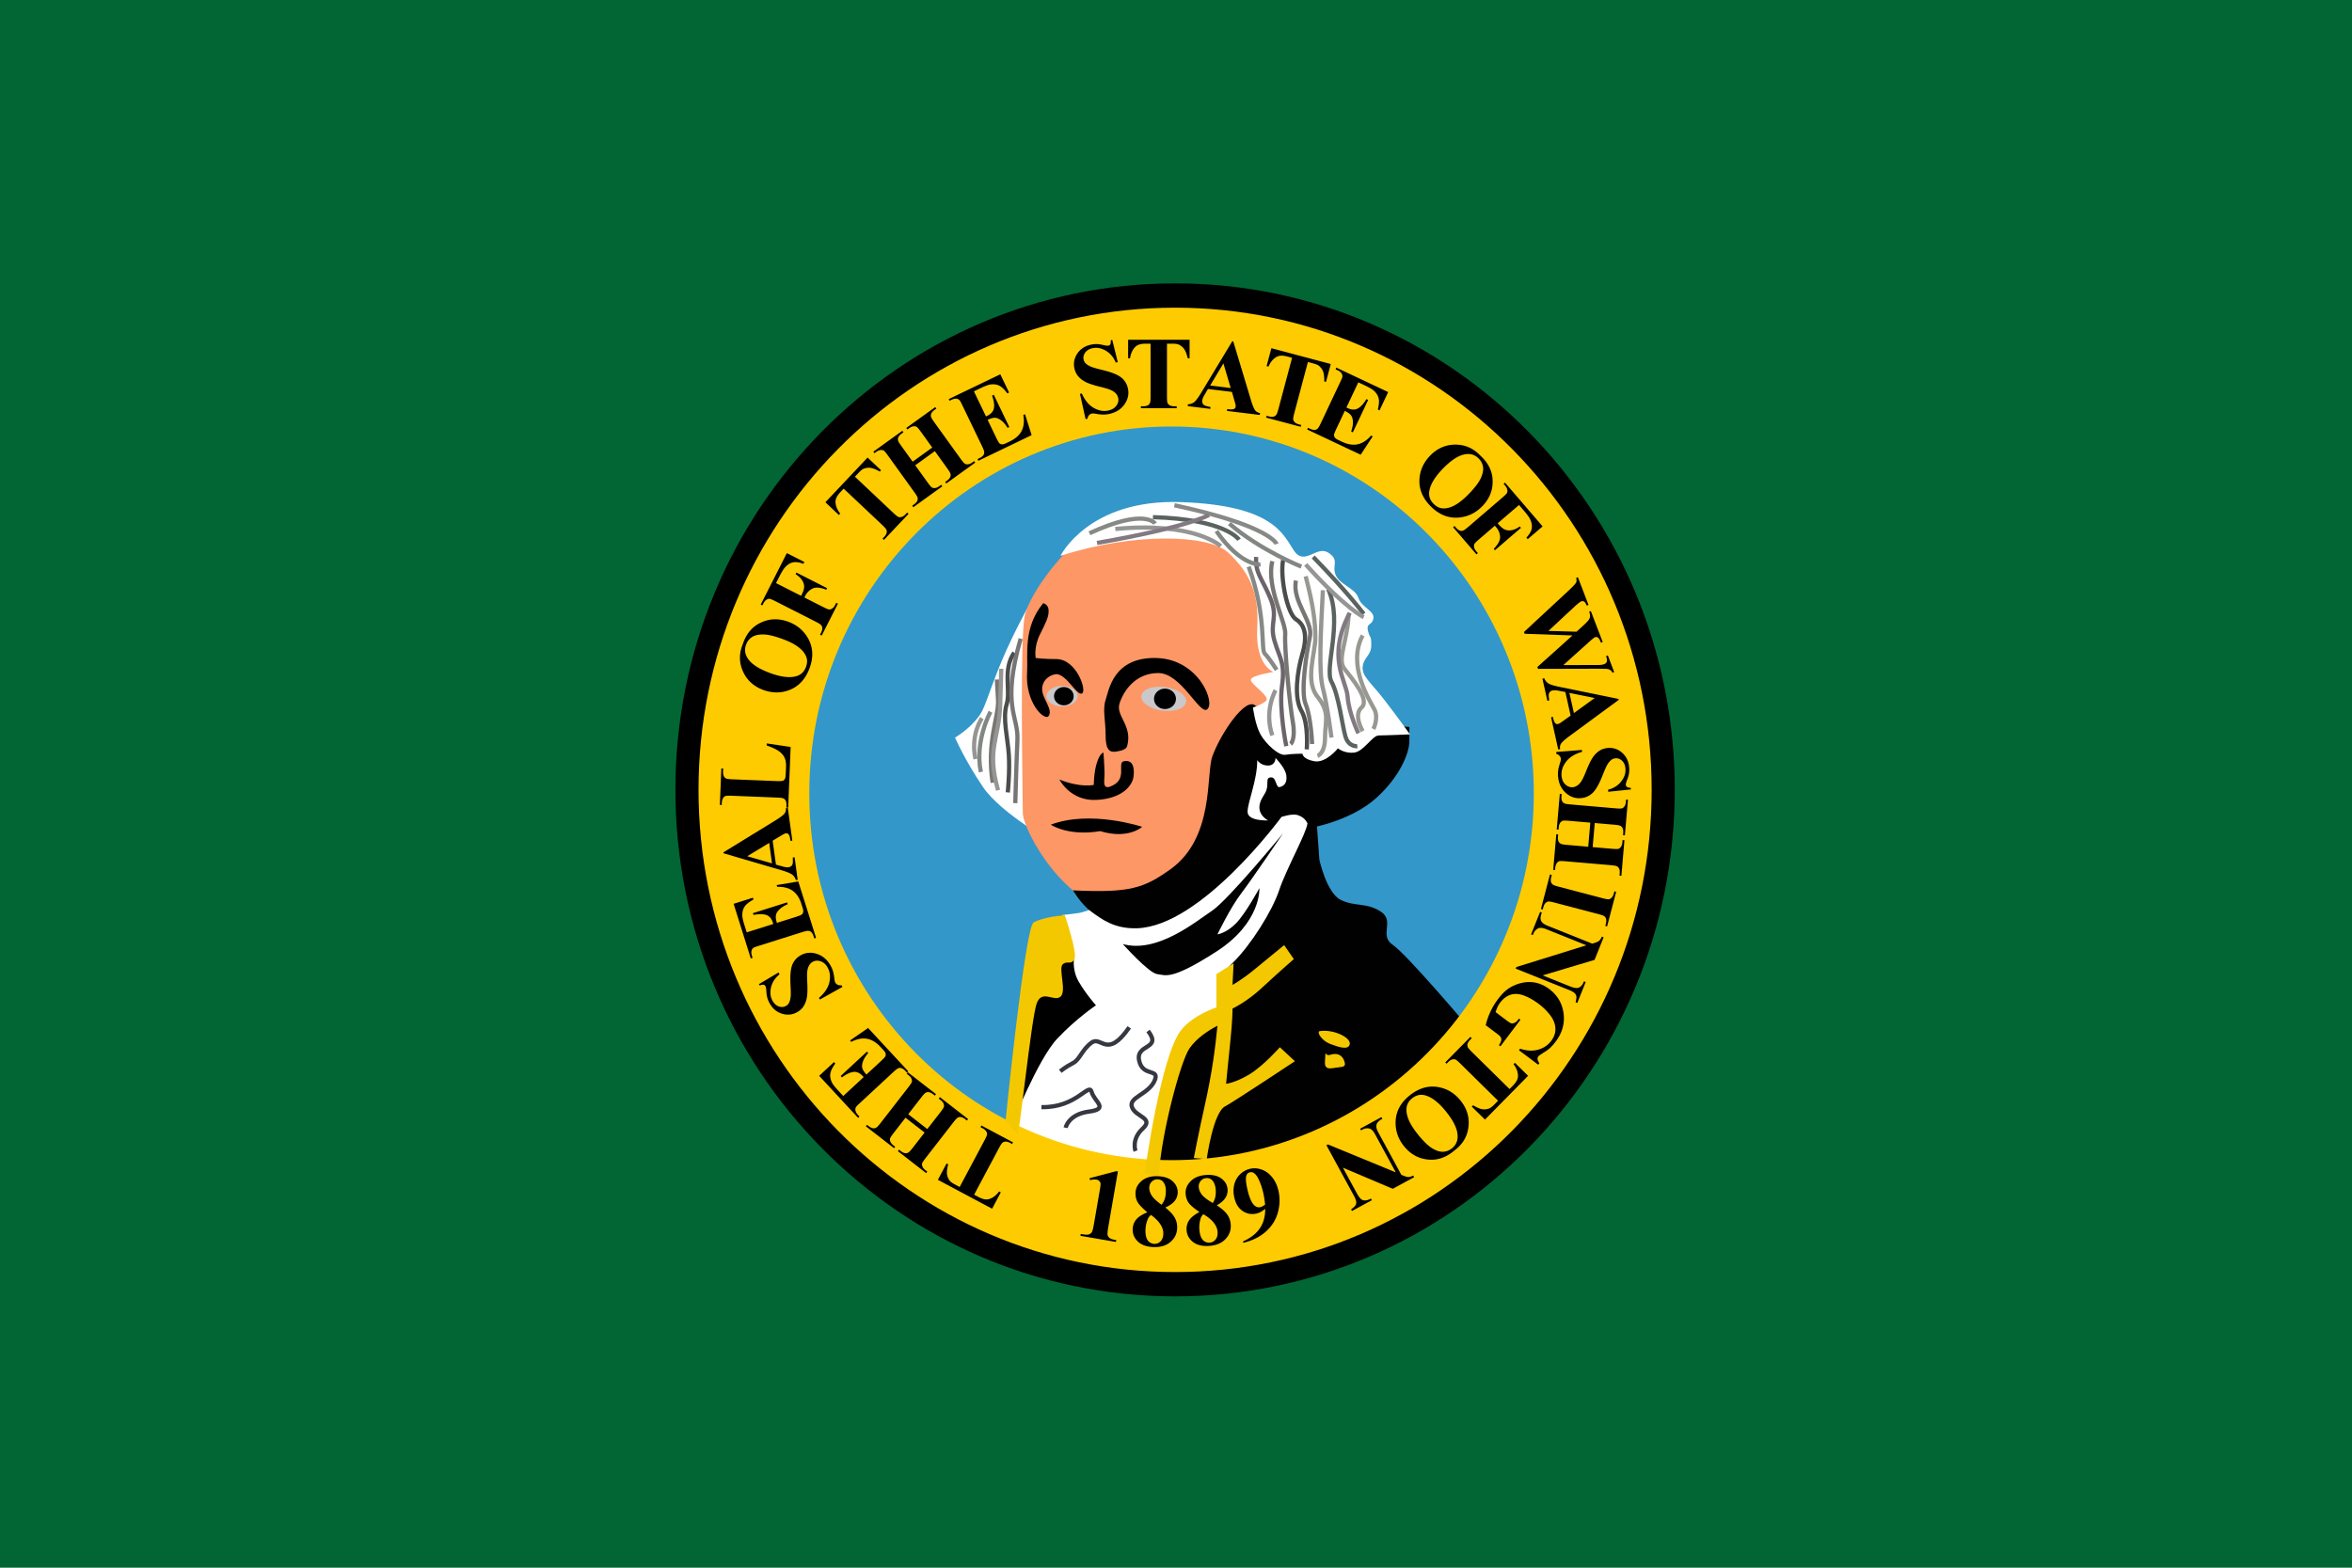 <svg xmlns="http://www.w3.org/2000/svg" viewBox="0 0 744.09 496.06" version="1.0"><path fill-rule="evenodd" fill="#016633" d="M0 0h744.45v496.06H0z"/><path d="M507.64 249.86c0-75.74-61.57-137.14-137.53-137.14s-137.54 61.4-137.54 137.14S294.15 387 370.11 387s137.53-61.4 137.53-137.14z" fill-rule="evenodd" fill="#3397ca"/><path d="M329.02 185.41c-14.63 24.84-15.99 36.41-19.05 40.83-3.06 4.43-7.83 7.15-7.83 7.15s3.07 7.14 8.85 15.65 22.46 17.69 22.46 17.69l-4.43-81.32z" fill-rule="evenodd" fill="#fff"/><path d="M320.86 206.51c-3.75 5.44-1.02 11.91-2.38 16.33-1.37 4.42.34 10.55.68 15.99.34 5.45-.34 11.91-.34 11.91" stroke="#4b4c4c" stroke-width="1pt" fill="none"/><path d="M314.05 247.68c-2.04-12.93 2.04-21.1 1.7-26.2s-.34-6.46-.34-6.46" stroke="#787674" stroke-width="1pt" fill="none"/><path d="M308.61 240.19c-1.7-7.82 2.04-12.93 2.04-12.93" stroke="#959594" stroke-width="1pt" fill="none"/><path d="M322.9 202.09c-6.13 21.43-.68 24.49-1.02 31.98-.34 7.48-.68 20.07-.68 20.07" stroke="#787674" stroke-width="1pt" fill="none"/><path d="M315.75 250.06c-3.74-13.27.34-15.99.68-27.22l.34-11.23" stroke="#959594" stroke-width="1pt" fill="none"/><path d="M310.31 244.28c-2.04-9.87 3.06-19.06 3.06-19.06" stroke="#838783" stroke-width="1pt" fill="none"/><path d="M363.39 166.36c-13.95.34-19.4 2.38-24.16 6.46-4.76 4.09-13.27 14.98-14.97 21.78-1.7 6.81-.68 57.16-.68 62.61 0 5.44 13.61 30.62 30.96 30.96s33.35-10.21 39.81-25.52c6.47-15.31 13.95-48.66 13.95-48.66l-7.48-39.46-37.43-8.17z" fill-rule="evenodd" fill="#fd9765"/><path d="M317.93 368.56l18.24-79.03s3.06-.34 5.44-.68c22.12-5.78 73.5-37.09 73.5-37.09l-1.36 123.17-95.82-6.37z" fill-rule="evenodd" fill="#fff"/><path d="M465.35 325.96s-20.23-23.98-24.72-26.98c-4.5-3 .75-7.49-3.75-10.49s-8.24-1.5-12.74-3.75S417.4 272 417.4 272l-.75-10.49s11.24-2.25 18.73-8.99 10.49-14.24 10.49-17.98v-4.5l-41.9-3.94-6.81-2.81c-3.06-2.89-10.87 8.58-13.6 15.99-2.09 5.69.77 25.84-13.36 35.85-8.3 5.88-12.67 7.47-30.74 6.61 0 0 2.6 4.44 5.75 6.71 3.24 2.32 7.19 5.5 14.48 5.28 20.38-.6 45.72-35.22 45.72-35.22s3.39-1.19 5.19-.57c1.72.59 2.53 1.56 3.04 2.58-.34 3.15-6.74 14.48-8.98 21.22-2.25 6.75-9 17.24-14.24 22.49-5.25 5.24-4.5 5.24-4.5 5.24s-.2-3.67 1.3 6.07c.75 4.87-12.63 8.22-14.96 14.43-4.8 12.78-8.26 33.66-8.6 41.49 3.41-2.38 32.75-.54 57.48-11.78s44.21-33.72 44.21-33.72z" fill-rule="evenodd" fill="#010101"/><path d="M525.72 250.66c0 86.32-69.18 156.38-154.41 156.38S216.9 336.98 216.9 250.66 286.08 94.28 371.31 94.28c85.23.004 154.41 70.06 154.41 156.38zm-40.48.37c0 64.07-51.34 116.08-114.6 116.08-63.27 0-114.61-52.01-114.61-116.08s51.34-116.07 114.61-116.07c63.26 0 114.6 52 114.6 116.07z" fill-rule="evenodd" fill="#fecb01"/><path d="M355.22 298.72c10.89 3.06 23.14-7.15 28.24-10.55 5.11-3.4 22.46-24.5 22.46-24.5s-9.87 14.63-13.27 19.06c-3.4 4.42-7.49 12.92-7.49 12.92s2.73-.34 5.79-3.4 7.48-11.23 7.48-11.23.69 10.89-13.61 20.08c-14.29 9.19-15.99 7.48-18.71 7.14s-10.89-9.52-10.89-9.52z" fill-rule="evenodd" fill="#010101"/><path d="M346.72 318.11s-6.13 4.08-12.25 10.55c-6.13 6.46-14.63 27.9-14.63 27.9s2.04-27.9 3.4-36.07c1.36-8.16 2.38-25.86 7.82-28.92 5.45-3.06 5.45-1.36 5.45-1.36l3.4 12.25s-1.02 4.08 1.36 8.17c2.38 4.08 5.45 7.48 5.45 7.48z" fill-rule="evenodd"/><path d="M381.76 366.77s2.01-14.69 5.79-16.67c2.69-1.42 22.11-14.3 22.11-14.3l-4.76-4.42s-5.1 5.79-9.53 8.51c-4.42 2.72-7.48 3.06-7.48 3.06s.68-7.15 1.36-13.61c.68-6.47.68-10.21.68-10.21s4.42-2.04 9.19-6.46c4.76-4.43 10.2-9.19 10.2-9.19l-3.06-4.42s-5.78 4.76-9.53 7.82c-3.74 3.07-6.8 4.77-6.8 4.77l.34-6.81-5.45 3.4v10.55s-6.9 2.18-10.88 6.81c-6.71 7.79-11.78 45.6-11.78 45.6l4.47.98c.52-12.49 6.8-36.29 9.69-40.46 2.25-3.24 6.12-5.78 8.84-7.14-.68 6.8-1.57 14.32-4.08 25.52-1.91 8.53-3.4 16.33-3.4 16.33l4.08.34zM321.88 358.94c.34 2.72 4.42-37.09 6.12-41.51s5.45-.34 7.49-2.04-.68-8.85.68-10.21 2.72.34 3.74-1.7-3.06-13.95-3.06-13.95-7.15.68-9.87 2.38-8.84 62.61-8.84 62.61l3.74 4.42zM417.49 326.28c4.42-.68 9.87 2.04 9.53 4.08s-3.41 1.02-6.13 0-4.42-3.74-3.4-4.08zM419.19 335.46c-.34 3.07 1.36 2.73 3.4 2.39s3.4 0 2.72-2.05c-.68-2.04-2.38-2.72-4.42-2.04s-1.36-2.38-1.7 1.7z" fill-rule="evenodd" fill="#f4c800"/><path d="M356.58 236.11c1.84-6.56-3.74-9.53-2.38-13.61s5.11-9.53 12.25-9.53c7.15 0 12.92 12.92 15.31 11.57 3.06-1.72-2.37-16.03-15.99-16.33-13.61-.3-14.97 10.21-15.99 13.27s0 6.46 0 11.23c0 4.76 1.36 5.44 3.4 5.1 1.25-.21 3.08-.55 3.4-1.7zM335.15 246.66c6.8 2.72 10.89 1.7 10.89 1.7s0-4.08 1.02-7.15c1.02-3.06 2.04-3.06 2.04-3.06s.34 4.77.34 6.81-.68 4.42 1.36 4.08c6.46-2.04 2.34-7.68 4.76-8.17 2.68-.53 3.41 1.71 3.07 4.77-.35 3.06-3.75 7.14-11.91 7.48-8.17.34-11.57-6.46-11.57-6.46zM332.43 260.95c12.59-4.76 28.92.68 28.92.68s-4.43 4.08-13.27 1.36c-10.21 1.7-15.65-2.04-15.65-2.04zM330.04 190.86c-6.46 7.82-4.76 16.33-5.1 21.77-.68 9.87 5.59 15.62 6.81 13.95 1.5-2.07-2.04-5.48-2.05-8.5 0-3.08 2.73-4.77 4.77-4.77 3.4.68 6.12 6.81 7.82 6.13s-1.68-10.94-8.16-10.89c-3.74.03-6.47-.34-6.47-.34s-.68-3.4 1.36-7.49c2.04-4.08 2.73-5.44 2.73-7.48s-1.71-2.38-1.71-2.38z" fill-rule="evenodd"/><path d="M340.93 220.29c0-1.16-.94-2.22-2.46-2.8-1.53-.58-3.41-.58-4.94 0s-2.47 1.64-2.47 2.8.94 2.22 2.47 2.8 3.41.58 4.94 0c1.52-.58 2.46-1.64 2.46-2.8zM375.235 222.116c.282-2.05-2.658-4.152-6.571-4.69s-7.313.687-7.586 2.74c-.292 2.049 2.649 4.15 6.562 4.689s7.312-.688 7.595-2.739z" fill-rule="evenodd" fill="#cac8ca"/><path d="M339.676 220.292c0-1.596-1.386-2.89-3.112-2.89s-3.112 1.294-3.112 2.89 1.386 2.89 3.112 2.89 3.112-1.295 3.112-2.89zM372.038 221.13c0-1.782-1.55-3.23-3.479-3.23s-3.478 1.448-3.478 3.23 1.55 3.23 3.478 3.23 3.479-1.446 3.479-3.23z" fill-rule="evenodd"/><path d="M397.75 240.53c0 6.47-3.06 13.27-3.06 16.34 0 3.06 6.47 2.72 6.47 2.72s-2.73-1.36-2.73-4.08c0-2.73 2.05-4.09 2.39-6.13s-.34-3.4 1.36-3.4 1.36 3.4 2.72 3.06 2.38-1.36 2.04-3.74-3.4-5.45-3.4-5.45 0 2.39-2.38 2.39c-2.39 0-3.41-1.71-3.41-1.71zM335.49 175.89c23.14-7.49 46.95-6.81 53.08-1.02 6.12 5.78 9.86 11.9 9.18 23.81s5.11 13.95 5.11 13.95-6.81 1.02-7.15 2.39c-.34 1.36 6.47 5.44 4.77 6.8-1.71 1.36-4.09 2.04-4.09 2.04s.68 5.45 2.38 8.51c1.71 3.06 5.79 6.8 7.83 6.46s5.44-.34 5.44-.34 0 1.7 3.75 2.38c3.74.68 7.48-4.08 7.48-4.08s2.04 1.7 5.11 1.36c3.06-.34 5.78-5.44 7.82-5.44s9.87-.34 9.87-.34-3.4-4.77-7.83-10.55c-4.42-5.78-7.48-7.83-7.14-10.89s2.72-3.4 2.72-6.8c0-3.41-.34-1.7-1.02-4.43-.68-2.72 1.36-1.7 1.7-4.08s-3.74-3.4-4.76-6.46c-1.02-3.07-5.79-4.09-7.15-7.15s1.36-4.76-2.38-7.14c-3.74-2.39-7.48 4.42-10.89-.69-3.4-5.1-6.46-14.29-35.72-15.31-29.27-1.02-38.11 17.02-38.11 17.02z" fill-rule="evenodd" fill="#fff"/><path d="M397.41 176.23c-.34 5.1 1.71 6.46 4.43 12.93 2.72 6.46-.34 7.82 1.36 13.61 1.7 5.78 3.4 6.8 2.38 14.29-1.02 7.48 1.36 19.05 1.36 19.05" stroke="#6b646a" stroke-width="1pt" fill="none"/><path d="M405.92 177.25c-1.02 5.44 1.36 17.01 4.08 18.71 2.73 1.7 3.75 5.1 2.04 10.89-1.7 5.78-2.72 13.95-.34 18.03 2.39 4.09 1.71 12.25 1.71 12.25" stroke="#4b4c4c" stroke-width="1pt" fill="none"/><path d="M413.07 182.35c2.38 9.19 3.06 14.29 3.06 19.4 0 5.1-3.4 13.61.68 18.71s2.38 7.82 2.38 12.93c0 5.1-2.38 5.78-2.38 5.78" stroke="#989892" stroke-width="1pt" fill="none"/><path d="M420.21 186.43c4.76 10.55-1.36 24.84 1.02 29.27 2.38 4.42 3.4 13.95 4.42 17.35 1.03 3.4 3.75 3.06 3.75 3.06" stroke="#5a635f" stroke-width="1pt" fill="none"/><path d="M426.68 194.26c-.34 8.51-3.75 14.29-1.37 17.35 2.39 3.06 8.17 9.87 5.45 12.25s.34 7.49.34 7.49" stroke="#989892" stroke-width="1pt" fill="none"/><path d="M431.1 201.06c-5.11 9.53 2.38 20.76 3.74 23.48s-.34 6.13-.34 6.13" stroke="#989892" stroke-width="1pt" fill="none"/><path d="M402.52 177.59c-2.04 8.16 4.42 19.39 4.08 23.13-.34 3.75 1.36 21.78 2.38 27.56 1.02 5.79-.68 7.15-.68 7.15M410 183.71c-1.36 6.47 5.45 12.93 4.43 17.7-1.02 4.76-3.07 17.35-1.36 21.43 1.7 4.08 2.04 12.59 2.04 12.59" stroke="#787674" stroke-width="1pt" fill="none"/><path d="M418.51 186.77c-.68 13.61-1.36 25.86 0 30.97 1.36 5.1 2.72 15.65 2.72 15.65" stroke="#959594" stroke-width="1pt" fill="none"/><path d="M388.91 165.68c9.86 8.5 22.79 13.61 22.79 13.61M384.82 168.06c7.83 11.23 13.95 10.55 13.95 10.55" stroke="#838783" stroke-width="1pt" fill="none"/><path d="M427.02 193.92c-7.49 14.29-1.03 21.44-.68 26.54.34 5.1 3.4 11.57 3.4 11.57" stroke="#827982" stroke-width="1pt" fill="none"/><path d="M402.52 232.71c-2.72-7.83 1.02-14.29 1.02-14.29" stroke="#959594" stroke-width="1pt" fill="none"/><path d="M395.03 179.29c5.79 15.65 3.74 26.2 5.11 27.56 1.36 1.36 3.74 5.1 3.74 5.1" stroke="#878987" stroke-width="1pt" fill="none"/><path d="M352.84 167.38c25.18-2.38 33.35 5.44 33.35 5.44" stroke="#959594" stroke-width="1pt" fill="none"/><path d="M364.75 163.64c23.14.68 27.22 7.14 27.22 7.14" stroke="#5a635f" stroke-width="1pt" fill="none"/><path d="M371.55 159.89c30.29 6.47 32.33 12.25 32.33 12.25" stroke="#878987" stroke-width="1pt" fill="none"/><path d="M415.45 176.23c11.23 11.57 15.99 18.03 15.99 18.03" stroke="#5a635f" stroke-width="1pt" fill="none"/><path d="M413.07 178.61c12.58 13.95 18.37 16.67 18.37 16.67" stroke="#959594" stroke-width="1pt" fill="none"/><path d="M344.67 168.74c17.7-8.17 20.76-3.06 20.76-3.06" stroke="#878987" stroke-width="1pt" fill="none"/><path d="M347.06 171.8c29.26-5.1 35.38-8.84 35.38-8.84" stroke="#827982" stroke-width="1pt" fill="none"/><path d="M363.21 326.22c4.54 5.96-3.97 3.97-2.83 9.36 1.13 5.39 6.8 2.27 4.82 6.52-1.99 4.26-8.23 5.11-7.09 8.22 1.13 3.12 7.09 3.41 3.4 6.81s-2.27 7.09-2.27 7.09M357.26 325.09c-7.09 10.21-8.79 2.55-11.91 4.82s-3.69 5.39-5.96 6.52c-2.26 1.14-3.96 2.55-3.96 2.55M329.47 350.32c11.06.29 15.03-7.93 15.88-4.82.85 3.12 5.67 5.39-.85 6.24s-7.37 5.11-7.37 5.11" stroke="#353741" stroke-width="1pt" fill="none"/><path transform="matrix(.958 0 0 1.008 19.114 -8.798)" d="M529.3 256.68c0-85.71-72.17-155.18-161.2-155.18-89.02 0-161.19 69.47-161.19 155.18 0 85.7 72.17 155.18 161.19 155.18 89.03 0 161.2-69.48 161.2-155.18z" stroke="#000" stroke-width="7.634" fill="none"/><path d="M393.33 393.26l-.08-.44c1.65-.74 3-1.62 4.04-2.64 1.05-1.01 1.81-2.16 2.28-3.44.48-1.28.71-2.69.7-4.23-.58.47-1.09.81-1.52 1.04-.42.22-.89.38-1.39.48-1.6.32-3.06.01-4.37-.93-1.3-.94-2.15-2.42-2.55-4.43-.29-1.4-.26-2.73.08-4.01.35-1.28 1-2.35 1.94-3.21.95-.86 2-1.41 3.15-1.64 1.25-.25 2.49-.14 3.74.35s2.34 1.33 3.27 2.55c.93 1.21 1.56 2.68 1.91 4.4.45 2.23.35 4.48-.31 6.74-.65 2.26-1.91 4.22-3.78 5.89-1.87 1.66-4.24 2.83-7.11 3.52m6.91-12.11c-.14-1.19-.29-2.23-.47-3.11-.38-1.9-.96-3.62-1.73-5.17-.43-.86-.94-1.45-1.51-1.78-.31-.18-.67-.22-1.09-.14-.52.11-.88.41-1.09.92-.28.7-.24 1.91.11 3.64.58 2.89 1.33 4.81 2.24 5.77.59.62 1.26.85 2.03.7.4-.08.91-.36 1.51-.83M384.95 381.4c1.58 1.03 2.69 2.01 3.33 2.94.65.92 1.01 2.01 1.09 3.25.1 1.74-.47 3.26-1.72 4.54-1.24 1.28-2.98 1.98-5.23 2.12-2.14.12-3.82-.31-5.05-1.29-1.23-.99-1.89-2.24-1.98-3.76-.07-1.16.21-2.19.83-3.1.63-.91 1.71-1.77 3.24-2.59-1.79-1.2-2.95-2.21-3.49-3.01-.52-.8-.82-1.75-.88-2.84-.09-1.44.45-2.75 1.61-3.91 1.17-1.18 2.82-1.83 4.95-1.96 2.06-.12 3.67.28 4.84 1.19s1.79 2.04 1.87 3.4c.06 1.02-.19 1.94-.75 2.76-.55.81-1.44 1.56-2.66 2.26m-1.26-.74c.36-.55.62-1.16.77-1.83s.21-1.4.16-2.19c-.08-1.38-.44-2.42-1.08-3.12-.48-.53-1.11-.78-1.89-.73-.72.04-1.31.33-1.78.88-.46.54-.68 1.19-.63 1.96.04.77.37 1.56.97 2.37.61.8 1.77 1.68 3.48 2.66m-2.99 3.55c-.32.32-.53.6-.66.85-.19.39-.35.94-.48 1.66s-.17 1.47-.12 2.25c.06 1 .23 1.83.53 2.49.29.66.68 1.12 1.17 1.39s.99.39 1.49.36c.77-.04 1.41-.36 1.91-.96s.72-1.4.66-2.39c-.12-2.06-1.62-3.94-4.5-5.65M368.66 382.09c1.47 1.18 2.47 2.27 3.01 3.27.55.98.8 2.1.74 3.34-.08 1.74-.8 3.19-2.18 4.34-1.36 1.14-3.17 1.66-5.42 1.56-2.14-.1-3.77-.7-4.89-1.81s-1.65-2.42-1.58-3.94c.06-1.16.44-2.16 1.15-3 .72-.84 1.88-1.59 3.49-2.24-1.65-1.38-2.7-2.5-3.15-3.35-.44-.85-.64-1.83-.59-2.92.07-1.45.74-2.69 2.01-3.73 1.29-1.05 3-1.52 5.13-1.42 2.07.09 3.63.65 4.69 1.68 1.07 1.02 1.57 2.21 1.51 3.57-.05 1.02-.39 1.91-1.03 2.67-.63.75-1.6 1.41-2.89 1.98m-1.18-.87c.42-.52.74-1.1.96-1.75.23-.65.36-1.37.39-2.15.07-1.38-.18-2.46-.75-3.22-.42-.58-1.02-.89-1.81-.93-.71-.03-1.33.2-1.85.7-.52.49-.8 1.11-.84 1.88-.03.77.21 1.6.72 2.46.53.86 1.59 1.86 3.18 3.01m-3.34 3.22c-.34.28-.59.54-.74.78-.23.36-.44.89-.65 1.6-.2.7-.32 1.44-.36 2.22-.04 1 .05 1.84.27 2.53.23.68.56 1.19 1.02 1.5.46.32.94.5 1.44.52.78.03 1.45-.22 2-.76.56-.55.86-1.31.91-2.3.1-2.07-1.2-4.1-3.89-6.09M353.67 370.68l-3.02 17.44c-.22 1.31-.31 2.16-.26 2.55.06.37.25.71.57 1 .33.3.9.51 1.71.65l.48.09-.1.58-11.23-1.94.1-.58.57.09c.91.16 1.58.17 2 .03.43-.15.74-.39.94-.73.2-.35.42-1.19.65-2.53l1.91-11.06c.17-.98.23-1.61.17-1.86a1.28 1.28 0 00-.42-.72c-.22-.23-.5-.37-.84-.42-.53-.1-1.21-.04-2.03.16l-.19-.61 8.47-2.23.52.09M440.63 376.17l-15.79-6.69 4.45 8.17c.62 1.14 1.2 1.83 1.75 2.05.74.3 1.63.15 2.68-.44l.28.52-6.28 3.41-.28-.52c.75-.54 1.21-.97 1.4-1.29.19-.3.26-.69.21-1.15-.05-.44-.31-1.11-.8-2.01l-8.61-15.83.48-.26 21.46 8.84-6.57-12.09c-.59-1.1-1.24-1.7-1.95-1.81s-1.39.01-2.03.36l-.45.24-.28-.51 6.74-3.67.28.52c-1.04.58-1.65 1.19-1.83 1.83-.19.65 0 1.47.55 2.48l7.29 13.42.68.29c.68.28 1.22.42 1.61.41.4-.01.89-.16 1.48-.46l.28.52-6.75 3.67M460.14 364.03c-2.62 2.25-5.43 3.21-8.44 2.88-3.03-.32-5.54-1.74-7.55-4.25-1.71-2.15-2.59-4.54-2.63-7.17-.06-3.49 1.42-6.45 4.46-8.87 3.04-2.43 6.22-3.28 9.53-2.54 2.62.58 4.82 1.99 6.6 4.23 2.01 2.51 2.82 5.28 2.45 8.32s-1.85 5.51-4.42 7.4m-.79-.68c1.55-1.23 2.1-2.96 1.64-5.18-.38-1.83-1.53-3.95-3.47-6.38-2.31-2.89-4.52-4.61-6.63-5.19-1.48-.4-2.85-.09-4.13.93-.85.68-1.4 1.46-1.64 2.33-.31 1.12-.2 2.42.32 3.91.53 1.5 1.54 3.19 3.04 5.07 1.79 2.24 3.33 3.74 4.63 4.52s2.46 1.14 3.47 1.08c1.01-.05 1.93-.41 2.77-1.09M469.8 354.27l-4.18-4.11.4-.41c1.21.7 2.16 1.11 2.87 1.23.72.12 1.45.05 2.21-.22.42-.16.99-.59 1.7-1.31l1.13-1.15-11.9-11.72c-.79-.78-1.32-1.22-1.6-1.33-.29-.1-.63-.1-1.03 0-.4.11-.81.39-1.24.83l-.51.51-.42-.41 7.95-8.08.42.42-.5.51c-.44.45-.72.89-.83 1.32-.08.3-.05.63.09 1 .1.26.54.77 1.31 1.54l11.9 11.71 1.09-1.11c1.03-1.04 1.55-2.01 1.57-2.92.04-1.26-.43-2.54-1.39-3.83l.42-.44 4.18 4.11-13.64 13.86M486.64 336.9l-6.1-4.58.36-.48c2.09.69 4 .79 5.73.3 1.72-.49 3.09-1.41 4.11-2.76.97-1.29 1.42-2.64 1.33-4.05-.07-1.4-.63-2.77-1.66-4.11a18.922 18.922 0 00-3.6-3.55c-1.66-1.24-3.26-2.14-4.81-2.69-1.54-.55-2.93-.61-4.17-.19-1.25.44-2.32 1.25-3.22 2.45-.32.42-.59.88-.84 1.37-.23.52-.44 1.07-.62 1.65l3.6 2.71c.68.51 1.15.79 1.42.85s.6 0 .99-.18c.38-.16.72-.46 1.04-.87l.33-.45.48.36-6.33 8.4-.47-.35c.44-.67.68-1.19.74-1.54s-.02-.7-.22-1.07c-.1-.2-.47-.53-1.1-1.01l-3.6-2.7c.34-1.48.84-2.91 1.5-4.29.64-1.39 1.44-2.72 2.41-4 1.23-1.64 2.48-2.84 3.74-3.6a13.17 13.17 0 013.92-1.54c1.35-.28 2.66-.31 3.92-.09 1.62.29 3.16.98 4.61 2.07 2.6 1.96 4.11 4.53 4.53 7.71s-.41 6.15-2.5 8.92c-.64.86-1.29 1.58-1.95 2.17-.35.32-1 .78-1.95 1.37-.95.61-1.48.98-1.59 1.14-.18.24-.26.52-.25.85.03.34.22.78.58 1.31l-.36.47M504.47 303.73l-16.43 4.91 8.64 3.47c1.2.48 2.09.63 2.65.46.76-.25 1.36-.93 1.79-2.06l.54.22-2.66 6.64-.54-.22c.23-.89.31-1.52.25-1.89-.05-.35-.24-.69-.57-1.02-.32-.31-.95-.66-1.9-1.04l-16.73-6.7.2-.5 22.17-6.89-12.77-5.12c-1.15-.46-2.04-.51-2.65-.15-.62.37-1.07.9-1.34 1.58l-.19.47-.55-.22 2.86-7.12.54.22c-.43 1.11-.51 1.97-.24 2.58s.94 1.13 2.01 1.56l14.17 5.68.71-.21c.7-.21 1.21-.45 1.5-.71.3-.26.58-.69.85-1.29l.55.22-2.86 7.13M488.06 287.8l-.57-.15 2.87-10.95.57.15-.18.7c-.16.6-.18 1.12-.06 1.55.08.3.27.57.58.81.22.18.85.4 1.9.68l13.77 3.61c1.07.28 1.76.4 2.06.36.29-.05.59-.22.87-.51.3-.29.52-.73.68-1.31l.18-.7.57.15-2.87 10.95-.57-.15.18-.7c.16-.6.18-1.12.06-1.55-.07-.3-.27-.58-.58-.83-.21-.17-.85-.4-1.9-.68l-13.77-3.61c-1.07-.28-1.75-.4-2.05-.35s-.6.22-.89.51-.51.74-.66 1.32l-.19.7M503.12 260.31l-6.68-.58c-1.1-.09-1.79-.09-2.08 0-.29.1-.55.32-.79.65-.23.35-.38.82-.43 1.42l-.06.72-.59-.05.98-11.28.58.05-.06.72c-.05.63.02 1.14.21 1.54.12.29.36.52.7.7.25.14.91.26 1.99.35l14.19 1.23c1.1.09 1.79.09 2.08 0s.55-.31.78-.65c.24-.33.39-.8.44-1.41l.06-.71.59.05-.98 11.27-.58-.05.06-.71c.05-.63-.02-1.14-.21-1.54-.12-.29-.36-.53-.7-.72-.25-.14-.91-.25-1.99-.35l-6.11-.53-.66 7.62 6.11.53c1.1.09 1.8.1 2.08 0 .29-.09.55-.31.78-.65.24-.34.39-.82.44-1.42l.06-.7.59.05-.97 11.26-.59-.05.06-.7c.06-.64-.01-1.15-.2-1.54-.13-.29-.36-.53-.71-.72-.24-.14-.91-.25-1.99-.35l-14.18-1.22c-1.11-.1-1.8-.1-2.09-.01-.28.09-.55.31-.79.65-.23.35-.37.82-.43 1.43l-.06.69-.59-.05.98-11.26.59.06-.06.7c-.06.63.01 1.14.2 1.54.12.28.36.52.71.71.24.14.9.26 1.98.35l6.68.58.66-7.62"/><path d="M515.96 249.8l-7.18.74-.05-.65c1.78-.45 3.17-1.33 4.16-2.62 1.01-1.29 1.46-2.63 1.35-4.03-.08-1.08-.44-1.92-1.07-2.51-.63-.58-1.31-.84-2.07-.78-.47.04-.89.18-1.24.43-.48.35-.93.88-1.37 1.6-.31.53-.84 1.72-1.59 3.6-1.04 2.62-2.08 4.42-3.11 5.38-1.04.96-2.27 1.49-3.69 1.6-1.8.15-3.41-.44-4.83-1.75-1.4-1.3-2.19-3.03-2.36-5.19-.05-.68-.03-1.33.06-1.94.09-.62.29-1.4.6-2.34.17-.53.24-.95.22-1.28-.02-.28-.15-.56-.39-.85s-.58-.52-1.03-.67l-.05-.59 8.15-.64.05.59c-2.26.64-3.94 1.68-5.04 3.1-1.1 1.43-1.58 2.91-1.46 4.45.09 1.19.49 2.11 1.19 2.76.7.66 1.49.95 2.34.89.51-.04 1-.22 1.45-.53.46-.31.88-.75 1.26-1.33.39-.59.88-1.61 1.46-3.06.81-2.04 1.52-3.52 2.13-4.43s1.32-1.64 2.12-2.17c.8-.52 1.71-.82 2.71-.9 1.72-.13 3.24.38 4.55 1.55 1.3 1.17 2.03 2.71 2.18 4.63.06.7.03 1.39-.09 2.06-.09.51-.28 1.13-.57 1.87-.29.75-.42 1.26-.4 1.55.03.28.13.49.31.63.18.15.6.26 1.26.35l.04.48M496.89 226.43l-1.66-7.46-2.26-.43c-.75-.14-1.35-.16-1.79-.06-.6.13-.98.47-1.15 1.01-.11.32-.08 1.03.09 2.15l-.58.13-1.57-7.02.58-.13c.28.73.73 1.28 1.35 1.66.63.37 1.83.74 3.6 1.09l18.54 3.79.07.3-15.63 11.49c-1.47 1.09-2.37 1.92-2.7 2.48-.24.42-.31.97-.22 1.62l-.58.13-2.28-10.22.58-.13.09.42c.18.82.43 1.37.73 1.65.22.2.48.26.79.19.19-.04.37-.12.56-.22.09-.05.44-.29 1.06-.73l2.38-1.71m1.04-.79l6.57-4.77-8-1.62 1.43 6.39M510.67 212.66l-.55.21c-.17-.37-.4-.65-.68-.84-.27-.19-.64-.31-1.08-.37-.14-.01-1.03-.03-2.67-.06l-19.11.05-.22-.58 11.12-10-15.14-.53-.21-.55 13.96-12.96c1.4-1.31 2.22-2.17 2.47-2.57.24-.4.27-.93.09-1.59l.55-.21 3.35 8.76-.55.22c-.29-.7-.58-1.13-.87-1.3a.958.958 0 00-.84-.06c-.38.14-1.09.69-2.13 1.64l-8.29 7.72 8.88.25 1.83-1.66c.99-.91 1.64-1.56 1.93-1.95.3-.4.48-.8.52-1.19.05-.39-.05-.89-.29-1.52l.55-.21 3.75 9.8-.55.21c-.27-.68-.52-1.15-.73-1.41-.15-.19-.33-.3-.55-.36a.947.947 0 00-.62.03c-.22.09-.84.58-1.84 1.48l-8.16 7.34 9.92-.02c1.03.01 1.72-.01 2.08-.06.36-.04.67-.12.95-.23.41-.15.67-.41.8-.78s.05-.95-.23-1.74l.56-.21 2 5.25M480.56 159.79l-6.74 5.79.41.47c.62.73 1.24 1.23 1.85 1.5.61.28 1.31.35 2.1.22.8-.12 1.67-.51 2.64-1.17l.36.42-8.24 7.09-.37-.43c1.43-1.49 2.09-2.79 2-3.9s-.5-2.09-1.24-2.96l-.41-.47-5.02 4.32c-.84.72-1.33 1.22-1.46 1.48-.13.28-.16.62-.09 1.03.08.4.32.84.72 1.3l.47.54-.45.39-7.38-8.59.45-.38.47.54c.41.48.82.79 1.24.93.29.12.63.11 1-.01.27-.08.81-.47 1.64-1.18l10.8-9.28c.84-.72 1.32-1.21 1.46-1.48.13-.27.16-.61.07-1.02-.06-.4-.3-.83-.69-1.29l-.47-.55.45-.38 11.9 13.85-4.71 4.04-.43-.49c1.01-1.07 1.58-2.06 1.71-2.99.14-.91-.06-1.91-.6-2.97-.29-.59-1-1.54-2.13-2.85l-1.31-1.52"/><path d="M468.32 144.16c2.55 2.31 3.86 4.99 3.9 8.02.06 3.04-1.04 5.71-3.28 8.01-1.92 1.97-4.18 3.14-6.78 3.51-3.46.49-6.58-.61-9.36-3.32-2.79-2.72-4.02-5.77-3.71-9.15.26-2.66 1.38-5.02 3.38-7.07 2.24-2.3 4.89-3.46 7.94-3.47 3.07-.01 5.71 1.15 7.91 3.47m-.58.86c-1.42-1.38-3.2-1.71-5.35-.98-1.76.6-3.73 2.02-5.9 4.24-2.57 2.65-4.01 5.06-4.32 7.23-.21 1.51.27 2.84 1.43 3.97.79.77 1.63 1.22 2.53 1.35 1.14.16 2.42-.1 3.83-.81 1.42-.71 2.97-1.92 4.65-3.65 2-2.05 3.3-3.76 3.91-5.15s.83-2.59.64-3.59c-.18-.99-.65-1.86-1.42-2.61M429.72 120.98l-3.76 7.97.39.18c1.24.59 2.32.62 3.25.11.92-.52 1.82-1.5 2.69-2.95l.55.26L428 136.8l-.54-.26c.41-1.17.59-2.2.55-3.09-.03-.88-.23-1.56-.61-2.04-.37-.48-1.02-.94-1.96-1.38l-2.6 5.52c-.51 1.07-.77 1.75-.8 2.03-.02.29.06.57.24.84s.54.54 1.1.8l1.17.56c1.83.86 3.49 1.13 4.99.8 1.51-.33 2.91-1.24 4.21-2.75l.53.25-3.81 5.81-16.92-7.98.25-.54.65.31c.57.27 1.07.38 1.51.34.32-.01.62-.15.91-.42.21-.18.55-.76 1.01-1.74l6.08-12.88c.42-.88.65-1.44.7-1.66.06-.39.01-.73-.17-1.03-.24-.45-.67-.82-1.31-1.12l-.65-.3.25-.54 16.39 7.73-2.73 5.79-.55-.26c.39-1.54.47-2.74.25-3.6-.21-.85-.71-1.64-1.49-2.37-.46-.42-1.43-.99-2.91-1.69l-2.02-.95M421.01 115.18l-1.51 5.66-.55-.14c.02-1.4-.1-2.43-.35-3.1-.25-.68-.68-1.29-1.29-1.81-.34-.29-1-.57-1.97-.83l-1.56-.41-4.3 16.13c-.28 1.07-.4 1.75-.36 2.05.05.3.22.6.5.9.3.29.75.51 1.35.67l.69.18-.15.57-10.95-2.91.15-.57.69.18c.61.16 1.13.19 1.55.07.31-.07.59-.27.83-.57.18-.22.41-.85.69-1.9l4.3-16.14-1.52-.4c-1.41-.37-2.51-.35-3.3.08-1.12.59-2 1.63-2.65 3.11l-.59-.16 1.51-5.66 18.79 5M389.74 124.01l-7.59-.92-1.16 1.98c-.38.66-.6 1.22-.65 1.67-.08.6.11 1.08.56 1.42.27.2.96.42 2.07.64l-.08.58-7.14-.87.07-.59c.78-.02 1.46-.26 2.02-.71.56-.47 1.3-1.48 2.23-3.03l9.78-16.2.31.04 5.59 18.56c.53 1.76 1.01 2.89 1.43 3.38.32.37.81.62 1.45.76l-.07.58-10.39-1.27.07-.59.43.06c.83.1 1.43.05 1.8-.14.25-.14.4-.37.44-.68.02-.19.01-.39-.03-.6 0-.1-.11-.51-.33-1.25l-.81-2.82m-.39-1.23l-2.3-7.79-4.2 6.99 6.5.8M376.34 107.51v5.86h-.57c-.34-1.36-.72-2.32-1.14-2.91-.41-.6-.98-1.07-1.7-1.42-.41-.19-1.12-.29-2.13-.29h-1.61v16.7c0 1.11.06 1.8.18 2.07.12.28.36.53.71.74.37.2.86.3 1.47.3h.72v.59h-11.33v-.59h.72c.62 0 1.13-.11 1.51-.33.28-.15.5-.41.66-.77.11-.26.17-.93.17-2.01v-16.7h-1.56c-1.46 0-2.52.31-3.18.93-.92.86-1.51 2.09-1.75 3.69h-.61v-5.86h19.44M351.89 107.57l1.73 7.01-.64.14c-.69-1.7-1.75-2.95-3.17-3.76-1.41-.82-2.8-1.08-4.18-.78-1.06.24-1.83.71-2.33 1.42-.49.7-.65 1.41-.49 2.15.1.47.31.86.6 1.17.41.43 1 .8 1.77 1.13.57.24 1.83.6 3.79 1.08 2.74.67 4.66 1.44 5.76 2.33 1.1.9 1.8 2.04 2.1 3.43.39 1.77.04 3.44-1.06 5.03-1.09 1.57-2.69 2.59-4.81 3.06-.67.14-1.31.22-1.93.21-.63 0-1.43-.09-2.4-.27-.55-.1-.98-.11-1.3-.04-.27.06-.53.23-.79.5-.26.28-.43.65-.52 1.12l-.58.12-1.77-7.98.58-.12c.96 2.14 2.21 3.66 3.77 4.56 1.57.88 3.11 1.16 4.62.82 1.16-.25 2.02-.78 2.56-1.56.56-.79.74-1.6.55-2.45-.11-.49-.35-.95-.72-1.36-.36-.41-.86-.76-1.49-1.05-.64-.31-1.72-.65-3.24-1.02-2.13-.52-3.69-1.02-4.68-1.5s-1.8-1.08-2.44-1.8c-.63-.72-1.05-1.57-1.27-2.56-.37-1.68-.07-3.25.9-4.71.98-1.46 2.4-2.4 4.28-2.81a7.97 7.97 0 012.05-.2c.52.02 1.16.12 1.94.31.78.18 1.31.23 1.59.17.27-.06.46-.19.58-.39s.18-.63.17-1.3l.47-.1M308.11 123.83l3.82 7.94.38-.18c1.24-.6 1.95-1.42 2.13-2.46.19-1.05-.01-2.36-.59-3.95l.55-.26 4.91 10.21-.54.26c-.65-1.06-1.34-1.85-2.05-2.38s-1.36-.8-1.97-.81c-.6-.01-1.37.21-2.3.65l2.64 5.5c.52 1.07.87 1.71 1.08 1.91.21.19.47.3.8.34.32.03.76-.09 1.32-.35l1.16-.56c1.82-.88 3.08-2 3.77-3.37.69-1.38.87-3.04.51-5l.54-.26 2.1 6.63-16.86 8.11-.25-.54.64-.31c.57-.27.98-.59 1.23-.96.18-.25.26-.57.24-.96-.01-.29-.24-.92-.71-1.89l-6.18-12.83c-.42-.89-.71-1.42-.85-1.6-.26-.28-.56-.46-.91-.52-.49-.09-1.05.02-1.69.32l-.64.31-.26-.53 16.33-7.85 2.77 5.76-.55.27c-.95-1.28-1.83-2.1-2.63-2.47s-1.73-.48-2.78-.33c-.62.09-1.67.49-3.15 1.2l-2.01.96M289.55 147.23l3.92 5.44c.64.9 1.09 1.42 1.35 1.58.27.15.6.21 1.01.18.42-.05.87-.25 1.36-.61l.58-.42.35.48-9.19 6.62-.34-.48.58-.42c.51-.37.86-.75 1.04-1.16.13-.28.16-.61.07-.99-.06-.28-.4-.86-1.04-1.74l-8.32-11.55c-.64-.9-1.09-1.43-1.35-1.59-.26-.15-.59-.21-1-.16-.41.03-.86.23-1.36.58l-.58.42-.34-.48 9.18-6.61.34.48-.58.42c-.51.37-.85.75-1.03 1.16-.14.28-.17.61-.09 1 .06.28.4.85 1.04 1.74l3.58 4.97 6.2-4.47-3.58-4.97c-.65-.9-1.1-1.43-1.35-1.58-.26-.16-.59-.21-1.01-.17-.41.04-.87.24-1.36.59l-.57.41-.35-.48 9.17-6.6.35.48-.57.41c-.52.37-.86.76-1.04 1.16-.13.28-.16.62-.08 1 .06.28.4.86 1.03 1.74l8.32 11.55c.65.9 1.1 1.43 1.36 1.58.26.16.59.22 1.01.18.41-.05.86-.25 1.36-.6l.57-.41.34.47-9.17 6.61-.34-.48.57-.41c.51-.37.86-.76 1.03-1.16.14-.28.17-.62.08-1-.05-.28-.39-.86-1.03-1.74l-3.92-5.44-6.2 4.47M274.47 144.79l4.26 4.01-.39.42c-1.22-.68-2.18-1.07-2.89-1.17-.72-.1-1.46-.01-2.21.27-.42.17-.97.61-1.66 1.35l-1.11 1.17 12.15 11.46c.8.76 1.35 1.19 1.63 1.29.29.1.63.09 1.02-.02.4-.12.81-.41 1.23-.86l.5-.52.43.41-7.78 8.24-.43-.4.49-.53c.43-.45.7-.9.8-1.33.08-.3.05-.64-.11-1-.1-.26-.55-.76-1.34-1.51l-12.15-11.45-1.07 1.14c-1 1.06-1.5 2.04-1.51 2.94-.01 1.27.49 2.54 1.48 3.81l-.42.44-4.26-4.02 13.34-14.14M245.51 184.51l7.93 4.03.28-.56c.43-.85.66-1.61.68-2.28s-.18-1.35-.6-2.03-1.11-1.35-2.09-1.99l.25-.5 9.7 4.93-.26.5c-1.92-.75-3.38-.87-4.36-.36-1 .5-1.75 1.25-2.27 2.27l-.28.55 5.91 3c.98.51 1.63.77 1.93.79.3.01.63-.09.98-.31.34-.23.65-.62.92-1.16l.33-.64.53.27-5.13 10.09-.53-.27.33-.64c.28-.56.41-1.06.39-1.5-.01-.32-.14-.62-.4-.92-.17-.22-.74-.57-1.71-1.07l-12.69-6.45c-.99-.5-1.63-.76-1.93-.78s-.63.09-.97.32c-.35.21-.66.59-.94 1.13l-.32.64-.53-.26 8.27-16.28 5.54 2.81-.3.58c-1.36-.53-2.5-.67-3.41-.44-.9.22-1.74.78-2.52 1.69-.43.5-1.04 1.51-1.82 3.05l-.91 1.79M235 203.81c1.08-3.27 3-5.55 5.75-6.82 2.76-1.28 5.64-1.37 8.65-.25 2.58.95 4.56 2.55 5.96 4.78 1.86 2.96 2.11 6.26.76 9.9-1.35 3.65-3.64 6.01-6.85 7.09-2.54.86-5.15.78-7.84-.21-3.01-1.12-5.14-3.07-6.39-5.86-1.25-2.8-1.27-5.68-.04-8.63m1.03.18c-.69 1.85-.26 3.62 1.27 5.29 1.27 1.36 3.36 2.59 6.27 3.67 3.46 1.28 6.25 1.62 8.35 1.02 1.48-.42 2.49-1.4 3.06-2.92.38-1.03.45-1.98.21-2.86-.32-1.11-1.08-2.17-2.3-3.18s-2.96-1.93-5.22-2.77c-2.68-.99-4.78-1.48-6.29-1.48-1.52.01-2.7.29-3.54.87-.83.56-1.44 1.35-1.81 2.36M242.57 235.24l7.56 1.12-.77 19.2-.59-.02.03-.72c.03-.63-.06-1.14-.27-1.53-.14-.28-.39-.5-.74-.67-.25-.12-.92-.21-2-.25l-14.23-.57c-1.11-.04-1.8-.01-2.08.09-.28.11-.53.34-.75.69-.22.34-.35.82-.37 1.43l-.03.71-.59-.02.46-11.53.59.02-.04.94c-.03.63.07 1.14.27 1.53.14.28.39.51.74.69.25.12.92.21 2.01.25l13.78.55c1.1.05 1.81.01 2.13-.11.3-.11.53-.35.7-.72.1-.26.18-.9.22-1.92l.07-1.8c.04-1.15-.12-2.12-.49-2.9-.38-.78-.99-1.47-1.84-2.05-.85-.6-2.11-1.19-3.79-1.75l.02-.66M244.44 266.02l1.04 7.57 2.21.62c.74.2 1.34.27 1.79.2.6-.08 1.01-.38 1.23-.91.13-.3.16-1.02.09-2.15l.58-.08.98 7.13-.58.08c-.22-.75-.63-1.34-1.21-1.77-.6-.42-1.76-.88-3.5-1.39L228.91 270l-.04-.3 16.52-10.14c1.57-.97 2.53-1.72 2.9-2.25.28-.41.4-.94.36-1.6l.59-.08 1.42 10.37-.58.08-.06-.42c-.12-.84-.31-1.41-.59-1.71-.2-.21-.46-.29-.78-.25-.19.03-.38.08-.57.18-.09.03-.47.24-1.12.63l-2.52 1.51m-1.09.7l-6.95 4.21 7.84 2.27-.89-6.48M236.23 295.02l8.41-2.64-.13-.42c-.41-1.3-1.12-2.12-2.13-2.45s-2.34-.33-3.99.01l-.19-.57 10.81-3.41.19.58c-1.14.49-2.03 1.06-2.65 1.69-.63.62-.99 1.23-1.08 1.83-.1.6 0 1.39.31 2.38l5.82-1.83c1.13-.36 1.81-.63 2.04-.8.22-.18.37-.43.45-.74.08-.32.03-.77-.16-1.36l-.39-1.23c-.6-1.93-1.53-3.33-2.79-4.21s-2.89-1.29-4.87-1.23l-.18-.56 6.85-1.14 5.62 17.85-.56.18-.22-.69c-.19-.6-.45-1.05-.77-1.35-.23-.21-.54-.34-.93-.37-.28-.04-.93.11-1.97.43l-13.58 4.28c-.93.29-1.5.5-1.7.61-.32.22-.53.49-.64.83-.16.47-.14 1.04.07 1.71l.22.69-.57.18-5.43-17.28 6.1-1.93.18.58c-1.4.77-2.34 1.52-2.82 2.26-.48.73-.72 1.64-.72 2.71 0 .62.24 1.72.73 3.28l.67 2.13M240.09 311.41l6.21-3.68.32.57c-1.43 1.16-2.32 2.53-2.69 4.12-.38 1.59-.22 3 .46 4.23.53.94 1.21 1.55 2.03 1.83.81.26 1.54.21 2.2-.16.42-.23.74-.54.95-.91.29-.52.48-1.19.57-2.02.07-.61.05-1.92-.06-3.94-.14-2.81.05-4.88.58-6.19.54-1.3 1.44-2.3 2.68-3 1.58-.88 3.29-1.02 5.12-.42 1.82.59 3.26 1.83 4.32 3.73.33.59.58 1.19.76 1.78.17.6.32 1.39.43 2.38.06.55.17.97.33 1.25.14.25.37.45.71.62.34.16.74.22 1.22.17l.29.52-7.14 3.99-.29-.52c1.78-1.53 2.88-3.17 3.29-4.92.39-1.76.21-3.31-.54-4.66-.58-1.04-1.33-1.71-2.24-2-.91-.31-1.74-.25-2.5.17-.44.25-.81.61-1.09 1.09-.29.46-.48 1.04-.59 1.73-.11.7-.12 1.83-.04 3.39.12 2.19.09 3.83-.09 4.91-.17 1.09-.51 2.04-1.02 2.86-.51.81-1.2 1.46-2.09 1.95-1.5.84-3.09 1.01-4.77.49-1.68-.51-2.98-1.61-3.92-3.29-.35-.61-.6-1.25-.78-1.91-.13-.5-.22-1.14-.26-1.94-.05-.79-.15-1.32-.29-1.57-.14-.24-.32-.39-.54-.45-.23-.05-.66.02-1.29.21l-.24-.41M266.78 346.81l6.46-5.99-.3-.32c-.93-1-1.92-1.44-2.97-1.31-1.05.14-2.25.71-3.6 1.73l-.42-.44 8.32-7.71.41.45c-.82.93-1.38 1.82-1.67 2.66-.3.83-.37 1.53-.2 2.11.17.59.6 1.26 1.31 2.02l4.47-4.15c.87-.81 1.37-1.34 1.5-1.59.13-.26.16-.55.09-.87-.06-.31-.3-.7-.72-1.15l-.88-.95c-1.37-1.48-2.82-2.35-4.33-2.61-1.52-.26-3.16.07-4.93.98l-.4-.43 5.71-3.96L287.35 339l-.44.4-.48-.53c-.43-.46-.86-.75-1.28-.88-.3-.11-.63-.09-1 .05-.26.09-.8.5-1.59 1.24l-10.44 9.68c-.72.66-1.15 1.09-1.27 1.28-.2.33-.28.67-.23 1.02.05.5.32 1.01.8 1.52l.49.53-.44.4-12.31-13.29 4.69-4.35.41.45c-.93 1.29-1.46 2.37-1.58 3.24s.05 1.79.51 2.76c.26.56.95 1.45 2.07 2.65l1.52 1.64M293.37 357.26l4.11-5.29c.68-.88 1.06-1.46 1.14-1.75.07-.3.03-.64-.12-1.02-.16-.38-.48-.76-.96-1.13l-.57-.44.36-.47 8.94 6.94-.36.47-.57-.44c-.49-.38-.96-.61-1.4-.66-.31-.06-.64.01-.97.21-.25.13-.71.62-1.38 1.48l-8.73 11.24c-.68.88-1.06 1.46-1.14 1.75-.07.29-.03.63.13 1.01.15.38.46.76.94 1.13l.57.44-.36.47-8.94-6.94.36-.47.57.44c.49.39.96.61 1.4.67.31.05.64-.02.99-.21.25-.13.7-.62 1.37-1.48l3.76-4.84-6.04-4.69-3.76 4.84c-.68.88-1.06 1.46-1.13 1.75-.08.29-.04.63.12 1.01.16.39.48.77.95 1.14l.56.43-.36.47-8.93-6.94.36-.46.56.43c.5.39.97.61 1.4.66.31.06.64-.01.99-.2.25-.13.71-.62 1.37-1.48l8.73-11.24c.68-.88 1.06-1.46 1.14-1.75s.04-.63-.12-1.02c-.16-.38-.48-.76-.96-1.13l-.55-.43.36-.47 8.92 6.93-.36.47-.55-.43c-.51-.39-.98-.62-1.41-.67-.31-.05-.64.02-.98.21-.25.13-.71.62-1.38 1.48l-4.11 5.29 6.04 4.69M296.71 373.33l2.75-5.17.51.27c-.34 1.36-.46 2.39-.37 3.1.09.72.37 1.41.84 2.06.27.36.85.77 1.74 1.25l1.42.76 7.85-14.74c.52-.98.8-1.62.82-1.91.02-.31-.08-.64-.29-.99-.22-.35-.6-.67-1.15-.96l-.63-.34.27-.52 10.01 5.33-.28.52-.63-.34c-.56-.29-1.06-.43-1.5-.41-.31 0-.63.12-.94.37-.22.17-.59.73-1.1 1.69l-7.85 14.73 1.38.74c1.29.68 2.37.91 3.24.68 1.22-.33 2.32-1.14 3.28-2.43l.54.28-2.75 5.17-17.16-9.14"/></svg>